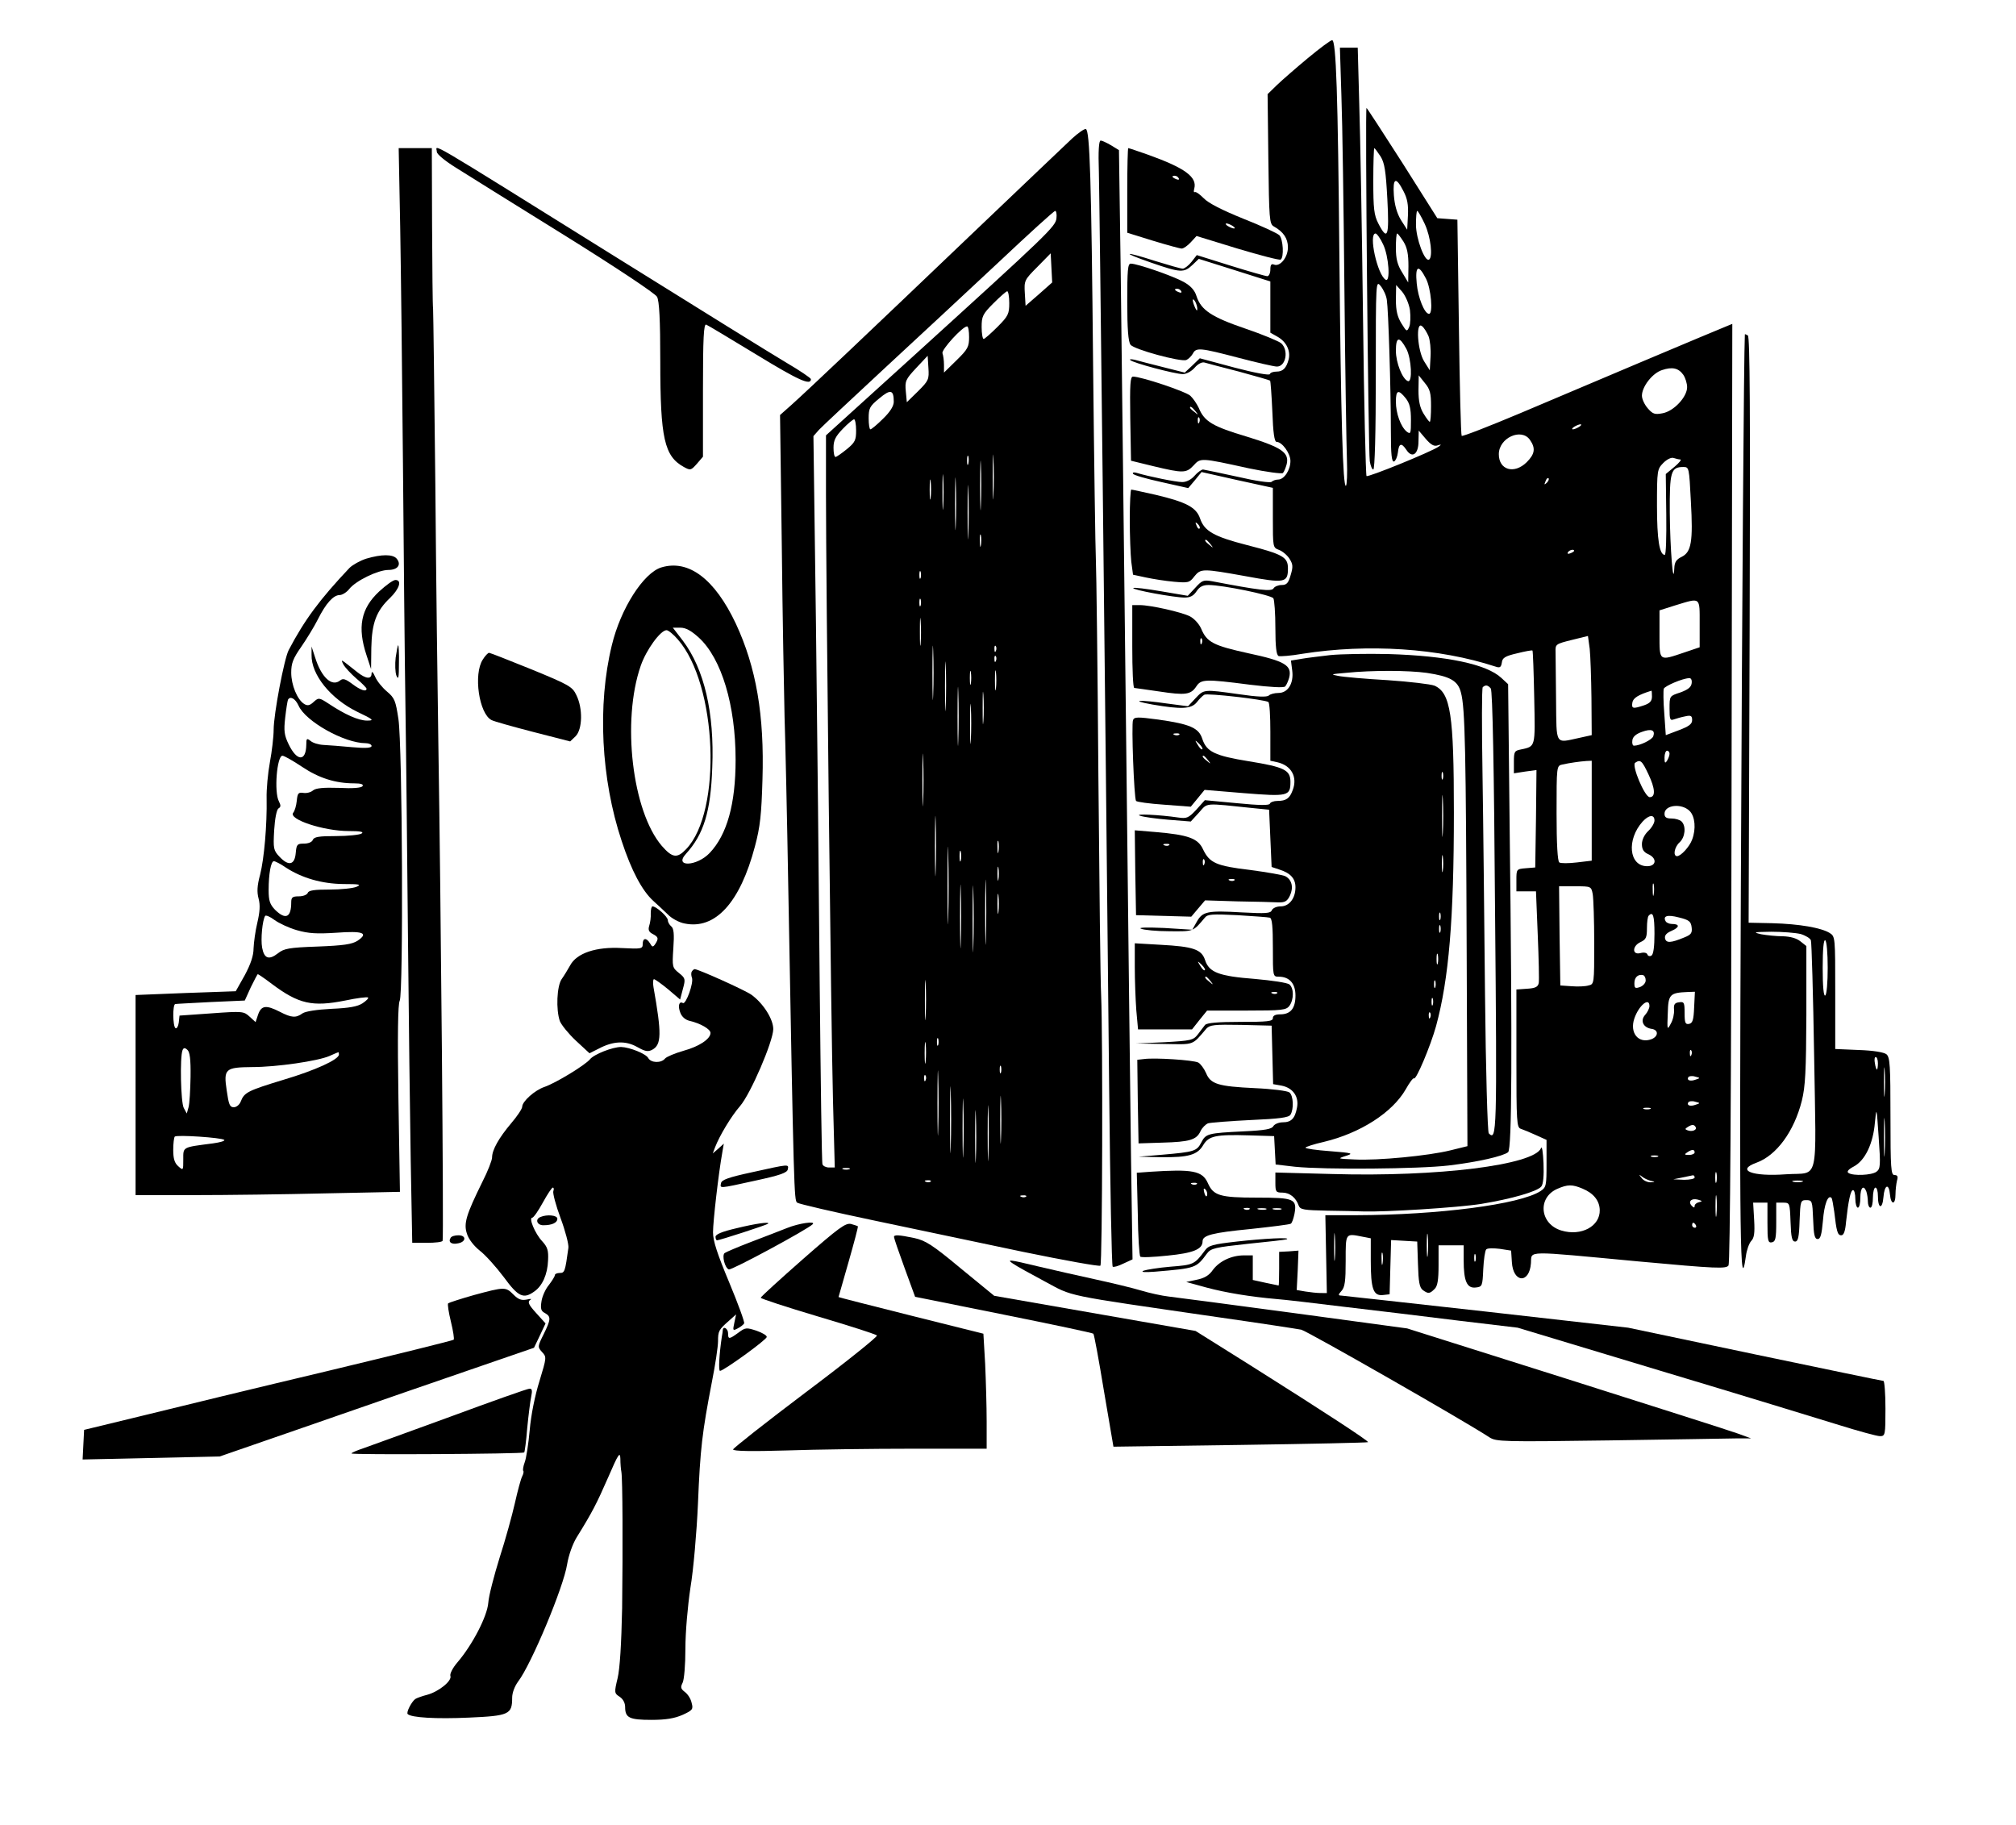<svg xmlns="http://www.w3.org/2000/svg" width="1070.667" height="969.333" version="1.0" viewBox="0 0 803 727"><path d="M521 23.1c-4.7 3.9-10.2 8.7-12.3 10.7l-3.8 3.7.3 25.8c.3 24 .4 25.9 2.2 26.9 3.8 2.1 5.6 4.8 5.6 8.3 0 4-3.1 7.8-5.5 6.9-1.1-.5-1.5.1-1.5 2 0 1.4-.6 2.6-1.2 2.6-.7 0-7.3-1.9-14.7-4.2l-13.4-4.2-2.1 2.7c-1.2 1.5-2.8 2.7-3.5 2.7-.8 0-5.6-1.4-10.8-3-12.7-4.1-14.2-3.7-1.8.6 11.8 4.1 13.1 4.1 16.5.9l2.5-2.4 14.3 4.5 14.2 4.5v20.4l3 1.7c3.4 2 5.1 5.5 4.3 8.9-.9 3.5-2.3 4.9-4.8 4.9-1.3 0-2.5.4-2.7 1-.2.6-6.1-.5-14.1-2.6l-13.8-3.7-3 2.9-3 2.8-8.7-2.2c-4.8-1.2-9.8-2.5-11.2-2.9-1.4-.3-2.2-.3-1.8.1.9 1.1 17.9 5.6 20.9 5.6 1.5 0 3.5-1.1 4.8-2.6 1.3-1.5 2.9-2.3 3.9-2 .9.3 7.1 1.9 13.7 3.6 6.6 1.8 12.2 3.4 12.4 3.6.2.2.6 5.8.9 12.4.3 8.3.8 12 1.7 12 2.2 0 5.5 4.6 5.5 7.6 0 3.6-2.5 7.4-4.9 7.4-.9 0-2.1.4-2.6.9-.6.5-6.2-.3-13.5-2-6.9-1.5-13.1-2.8-13.8-2.9-.6 0-2.2 1.1-3.4 2.5-1.3 1.5-3.2 2.5-4.9 2.5-2.5 0-13.3-2.2-18.3-3.7-1-.3-1.6-.1-1.3.4.4.6 5.4 2 11.3 3.3l10.7 2.4 2.7-3.2 2.6-3.2 14.2 3.2 14.2 3.1v11.9c0 11.7 0 11.9 2.4 12.8 1.4.5 3.3 2.1 4.2 3.5 1.4 2.2 1.5 3.2.5 6.5-.9 3.2-1.6 4-3.6 4-1.3 0-2.8.6-3.2 1.3-.8 1.4-5.7.8-24.5-2.8-3.4-.6-4-.4-6.7 2.6l-3 3.2-10.6-1.8c-5.8-1-10.8-1.6-11.1-1.3-.6.7 16.3 3.8 20.5 3.8 2.2 0 3.5-.7 4.7-2.5 1.2-1.8 2.5-2.5 4.8-2.5 5.6 0 25 4 25.8 5.3.4.6.8 6 .8 11.8 0 7.6.4 10.8 1.3 11.2.6.2 4.9-.1 9.4-.9 26.2-4.1 54.4-2.3 77 5.1 1.7.6 2.2.3 2.5-1.6.2-1.9 1.3-2.6 6.1-3.7 3.2-.8 5.9-1.3 6.1-1.1.2.2.5 8.7.7 18.8.4 20 .6 19.3-5.3 20.6-2.6.5-2.8.9-2.8 5v4.5l4.5-.7 4.5-.6-.2 19.4-.3 19.4-3.7.3c-3.8.3-3.8.4-3.8 4.8v4.4h7.8l.7 17.3c.4 9.5.6 18.2.4 19.2-.3 1.6-1.4 2.1-4.7 2.3l-4.2.3v27.5c0 25.3.1 27.5 1.8 28 .9.3 3.6 1.4 6 2.5l4.2 1.9v9.4c0 8.8-.1 9.5-2.4 11-8.2 5.3-40.6 9.5-73.4 9.6h-12.3l.3 15.5.3 15.5H526c-1.4 0-4.1-.3-6-.6l-3.5-.6.4-7.8.3-7.9-3.8.3-3.9.2v6.7c0 3.7-.1 6.7-.2 6.7s-2.5-.5-5.3-1.1l-5-1.1V500h-3.5c-5 0-9.8 2.3-12.4 5.8-1.5 2.2-3.4 3.3-6.4 3.9l-4.2.9 8 2.2c7.8 2.1 17.7 3.7 28 4.6 2.8.2 14.9 1.6 27 3.1 12.1 1.4 32.6 3.9 45.5 5.5l23.5 2.8 57 17.2c31.4 9.4 63.3 19.2 71.1 21.6 7.7 2.4 15 4.4 16.2 4.4 2.1 0 2.2-.4 2.2-11 0-6.1-.4-11-.8-11-.5 0-23.5-4.8-51.3-10.6l-50.4-10.6-56.5-6.4c-31.1-3.5-57.1-6.3-57.9-6.4-1.1 0-1.1-.4.2-1.8 1.4-1.5 1.7-4 1.7-12 0-11.3-.2-11 6.9-9.6l3.1.6v8.9c0 11.2 1 14.1 4.8 13.7l2.7-.3.3-10.8.3-10.8 5.2.3 5.2.3.3 9c.2 7 .6 9.3 1.9 10.3 2.2 1.6 2.8 1.5 4.7-.4 1.2-1.1 1.6-3.6 1.6-9.5V496h10v5.9c0 8.4 1.3 11.3 4.8 10.9 2.6-.3 2.7-.5 3-7.3.2-3.9.7-7.4 1.2-7.9s2.9-.5 5.4-.2l4.5.7.3 4.6c.5 8.3 7 8.7 7.6.4.4-5.1-3.3-5 42.7-.7 31.4 2.9 35.1 3 36 1.6.6-.9 1.1-69.1 1.2-188.2L690 129l-2.2.9c-4.3 1.7-59.3 24.9-82.1 34.6-12.6 5.3-23.1 9.4-23.5 9.1-.3-.4-.8-19.9-1.1-43.4l-.6-42.7-4-.3-4-.3-13.9-22c-7.7-12-14.1-21.9-14.3-21.9-.6 0 .7 136.7 1.3 140.7.3 1.8.9 3.3 1.4 3.3.6 0 1-14.5 1-37.8 0-37.6 0-37.7 2-35.2 1.1 1.4 2.2 3.8 2.4 5.5.6 3.8 1.6 35.1 1.6 51.8 0 9.8.3 12.8 1.3 12.5.6-.3 1.3-1.9 1.5-3.6.4-3.7 1.4-4 3.4-1 2.3 3.5 4.8 1.7 4.8-3.4l.1-4.3 2.8 3.3c2 2.3 3.3 3.1 4.7 2.6 1.6-.5 1.6-.4.4.5-2.8 2-28.1 12.3-28.7 11.7-.3-.3-1-28.8-1.4-63.3-.4-34.6-1.1-72.8-1.5-85.1l-.6-22.2h-7.1l.6 19.2c.4 10.6.9 45.4 1.2 77.3.3 31.9.8 62.4 1 67.7.2 5.4 0 10-.4 10.3-1.2.7-2-26.5-2.6-90.5-.6-65.8-1.3-87-2.9-87-.6 0-4.9 3.2-9.6 7.1zm28.9 39.2c1.6 2.6 2.1 5.8 2.7 17 .8 14.9.1 16.9-3.6 9.7-1.7-3.3-2-5.9-2-17 0-7.1.2-13 .4-13s1.3 1.5 2.5 3.3zm9.1 13.8c1.6 3 2 5.5 1.8 9.7l-.3 5.7-2.5-3.9c-1.6-2.7-2.5-5.9-2.8-9.8-.5-7 .8-7.6 3.8-1.7zm8.5 13.1c2.4 5.2 3.3 13.2 1.7 14.2-1.7 1-5.2-8.4-5.2-13.9 0-3 .2-5.5.5-5.5s1.7 2.4 3 5.2zm-16.6 8.1c2.3 4.7 3 15.4 1 14.1-3.3-2-6.9-18.4-4-18.4.5 0 1.9 1.9 3 4.3zm8.1-1.1c1.5 2.4 2 5 2 9.8l-.1 6.5-2.4-4c-1.9-3-2.5-5.4-2.5-9.8 0-3.1.2-5.7.5-5.7s1.4 1.5 2.5 3.2zm9 14.8c2 3.9 2.9 14 1.2 14-1.8 0-4.4-6.5-4.9-12.1-.7-7.1.7-7.8 3.7-1.9zm-6.4 12.5c.3 2.6.2 5.6-.3 6.7-.9 2-1 2-3.1-1.4-1.6-2.6-2.2-5.1-2.2-9.4l.1-5.9 2.4 2.7c1.3 1.6 2.7 4.7 3.1 7.3zm7.4 10.4c.6 1.5 1 5.2.8 8.2l-.3 5.4-2.2-3.5c-2.7-4.2-3.5-16.2-.9-14.1.8.6 1.9 2.4 2.6 4zm-8.8 5.1c2 3.9 2.5 13.4.6 12.8-2.2-.8-4.8-7.3-4.8-12.1 0-5.7 1.4-5.9 4.2-.7zm110.3 10.3c.8 1.2 1.5 3.4 1.5 4.9 0 3.9-5.3 9.6-9.8 10.4-3.1.6-3.9.3-5.9-2-1.3-1.5-2.3-3.7-2.3-5 0-3.6 4.2-9 8-10.2 4.1-1.4 6.6-.8 8.5 1.9zM570 161.7c0 3.5-.2 6.3-.5 6.3s-1.4-1.5-2.5-3.3c-1.4-2.3-2-4.9-2-9.2l.1-6 2.4 3c2.1 2.5 2.5 4.1 2.5 9.2zm-10.1-3.1c1.6 2 2.1 4.1 2.1 8.7 0 5.4-.1 5.8-1.7 4.6-2.4-2-4.3-7.3-4.3-11.9 0-4.7 1-5 3.9-1.4zM629 170c-.8.5-1.9 1-2.5 1-.5 0-.3-.5.5-1s2-1 2.5-1c.6 0 .3.5-.5 1zm-19.6 5.2c2.3 3.3 2 5.6-1.3 8.9-5 4.9-11.1 3.1-11.1-3.2 0-6.5 9-10.6 12.4-5.7zm59.9 7.8c.6 0-.4 1.3-2.3 2.9l-3.5 2.9.2 16.1c.1 8.9-.1 16.1-.6 16.1-2.1 0-3.1-6-3.1-19.6 0-14.2.1-14.5 2.5-17 1.5-1.5 3.2-2.3 4.1-2 .9.3 2.1.6 2.7.6zm4.2 16.7c.9 16 .2 20.2-3.7 22.1-2.1 1-2.8 2.1-2.9 4.5-.4 8.4-1.7-8.2-1.8-22-.1-16.4.4-18.3 5.4-18.3 2.3 0 2.3.2 3 13.7zm-57.4-7.4c-1 .9-1.1.8-.5-.6.3-1 .9-1.5 1.2-1.2.3.3 0 1.1-.7 1.8zm10.9 27.1c0 .2-.7.7-1.6 1-.8.3-1.2.2-.9-.4.6-1 2.5-1.4 2.5-.6zm50 29v9.4l-6.2 2.1c-10.1 3.4-9.8 3.6-9.8-7.4v-9.4l6.3-2c10.2-3.1 9.7-3.5 9.7 7.3zm-43.1 29.8.1 14.6-5 1.1c-9.7 2.1-9 3.2-9.2-14.9-.1-8.8-.2-17.5-.2-19.3-.1-3.1 0-3.2 6.4-4.8l6.5-1.6.7 5.1c.3 2.8.6 11.7.7 19.8zm39.9-6c-.2 1.5-1.5 2.5-4.5 3.6-4.3 1.4-4.3 1.4-4.3 6.4 0 4.4.2 4.9 1.8 4.3.9-.3 2.9-.9 4.5-1.2 2.2-.5 2.7-.2 2.7 1.5 0 1.6-1.3 2.5-5.2 4l-5.3 2-.6-8.7c-.4-4.7-.4-9.1-.2-9.8.5-1.1 7.4-4.1 10.1-4.2.8-.1 1.2.8 1 2.1zm-15.8 5.2c0 1.8-.8 2.7-3.1 3.5-4.5 1.5-5.1 1.4-4.7-1.1.3-1.8 2.4-3.1 7.6-4.7.1-.1.2 1 .2 2.3zm.5 15.9c-.6 1.4-5.3 3.7-7.7 3.7-.5 0-.8-1-.6-2.2.2-1.4 1.5-2.5 3.8-3.3 3.8-1.4 5.4-.7 4.5 1.8zm6.5 6.9c0 .7-.5 2-1 2.8-.8 1.2-1 .9-1-1.3 0-1.5.5-2.7 1-2.7.6 0 1 .6 1 1.2zm-31 22.7v19.9l-5.9.7c-3.3.4-6.5.4-7 0-.7-.4-1.1-7.4-1.1-19.5 0-18.9 0-19 2.3-19.5 3.2-.7 6.9-1.2 9.5-1.4l2.2-.1v19.9zm22.6-14.5c2.7 5.7 2.9 9.1.5 9.1-2 0-7.3-12.7-5.8-13.7 2.1-1.4 2.7-.9 5.3 4.6zM673 323c2.2 2.2 2.6 7.2 1 11.4-1 2.8-4.5 6.6-6 6.6-1.7 0-1.1-3.6 1-5.5 2.2-2 2.7-6.4.8-8.3-.7-.7-2.5-1.2-4-1.2-2.1 0-2.8-.5-2.8-1.9 0-3.5 6.8-4.3 10-1.1zm-14 3.8c0 1-1.1 2.9-2.5 4.2-1.5 1.4-2.5 3.5-2.5 5.2 0 2.1.7 3.2 2.5 4 3.6 1.6 3.3 4.8-.4 4.8-7.3 0-8.3-10.6-1.8-17.8 2.5-2.7 4.7-2.9 4.7-.4zm-.3 29.4c-.2 1.3-.4.5-.4-1.7-.1-2.2.1-3.2.4-2.3.2 1 .2 2.8 0 4zm-24.3-.1c.3 1.7.6 10.5.6 19.5 0 16.3 0 16.4-2.3 16.9-1.3.4-4.3.5-6.8.3l-4.4-.3-.3-19.8-.2-19.7h6.4c6.3 0 6.4 0 7 3.1zm24.6 15.8c0 5.1-.4 8.2-1.2 8.7-.6.4-1.4.2-1.6-.4-.2-.7-1.3-1-2.8-.6-3.4.9-3.3-2.9.1-4.4 2.1-1 2.5-1.8 2.5-5.5 0-2.4.3-4.7.7-5 1.7-1.8 2.3-.1 2.3 7.2zm14.8-2.6c.3 2.3-.2 3-3 4.1-5.3 2.2-7.2 2.3-7.6.3-.2-1.2.6-2.1 2.7-3 3.2-1.4 3.2-2.7 0-2.7-1 0-2.1-.5-2.4-1-1.3-2.2.6-2.8 5.2-1.6 4.1 1 4.8 1.6 5.1 3.9zm-18.3 21.2c0 1-1 2.1-2.2 2.6-2 .7-2.3.5-2.3-1.5 0-2.4 1.5-3.7 3.5-3.2.6.2 1 1.1 1 2.1zm19.3 10.7c-.2 5-.6 6.3-2 6.6-1.5.3-1.8-.4-1.8-4.3 0-4.2-.2-4.6-2.2-4.3-1.8.2-2.2.9-2 3 .1 1.5-.4 4-1.3 5.5-1.4 2.7-1.5 2.6-1.2-4.2.2-7.5.8-8.1 8-8.4l2.8-.1-.3 6.2zm-17.8-.5c0 .9-.8 2.5-1.7 3.5-2.1 2.3-.8 5.1 2.6 5.6 2.8.4 2.7 3-.1 4.1-5.2 1.9-8.8-2.5-6.8-8.3 1.8-5.2 6-8.6 6-4.9zm16.7 19.5c-.3.8-.6.5-.6-.6-.1-1.1.2-1.7.5-1.3.3.3.4 1.2.1 1.9zm1.7 9.8c-2.1.8-3.7.3-2.9-1 .3-.4 1.5-.6 2.7-.2 2.1.5 2.1.6.2 1.2zm0 10c-2.1.8-3.7.3-2.9-1 .3-.4 1.5-.6 2.7-.2 2.1.5 2.1.6.2 1.2zm-18.1 1.7c-.7.2-1.9.2-2.5 0-.7-.3-.2-.5 1.2-.5s1.9.2 1.3.5zm18.1 7.2c.7 1.1-1.4 2-3.2 1.3-1.1-.4-1.1-.6 0-1.3 1.7-1.1 2.6-1.1 3.2 0zM675 459c0 .5-1 1-2.2 1-1.9 0-2-.2-.8-1 1.9-1.3 3-1.3 3 0zm-14.7 1.7c-.7.2-1.9.2-2.5 0-.7-.3-.2-.5 1.2-.5s1.9.2 1.3.5zm23.4 10c-.3 1-.5.2-.5-1.7s.2-2.7.5-1.8c.2 1 .2 2.6 0 3.5zm-26.2-.4c1.9.4 1.9.5-.1.6-1.2 0-2.8-.7-3.5-1.7-1.2-1.5-1.2-1.6.1-.6.8.7 2.4 1.4 3.5 1.7zM675 469c0 .5-1.9.9-4.2.9l-4.3-.2 3.5-.7c1.9-.4 3.8-.8 4.3-.9.4 0 .7.3.7.9zm-44.7 4.4c4.4 1.8 6.8 4.8 6.9 8.5.2 6.5-7.4 10.6-15.3 8.2-8.6-2.6-9.6-13.1-1.6-16.6 4.1-1.8 6-1.8 10-.1zm53.4 10.3c-.2 2.1-.4.6-.4-3.2 0-3.9.2-5.5.4-3.8.2 1.8.2 5 0 7zm-6.9-4.9c-1 .2-1.8.9-1.8 1.5 0 .8-.3.8-1.1 0-1.7-1.7-.2-3.2 2.4-2.5 1.8.5 1.9.7.5 1zm-1.3 9.2c.3.5.1 1-.4 1-.6 0-1.1-.5-1.1-1 0-.6.2-1 .4-1 .3 0 .8.4 1.1 1zm-143.8 13.3c-.2 2.3-.3.1-.3-4.8 0-5 .1-6.8.3-4.2.2 2.6.2 6.7 0 9zm37-1.6c-.2 2.1-.4.4-.4-3.7 0-4.1.2-5.8.4-3.8.2 2.1.2 5.5 0 7.5zm-18 3.5c-.2 1.3-.4.5-.4-1.7-.1-2.2.1-3.2.4-2.3.2 1 .2 2.8 0 4zm37-1c-.3.7-.5.2-.5-1.2s.2-1.9.5-1.3c.2.7.2 1.9 0 2.5zM427 55.2c-2.5 2.3-19.3 18.4-37.5 35.7-44.9 42.9-67.7 64.5-74.4 70.5l-4.4 3.9.7 52.1c.3 28.6.9 59.3 1.1 68.1.3 8.8 1 39.8 1.5 69 2.2 120.4 2.3 123.5 3.5 124.5.6.5 14.4 3.7 30.6 7.1 16.2 3.4 42.9 9 59.4 12.5 16.5 3.4 30.4 5.9 30.8 5.5.8-.8 1-91.1.3-107.6-.3-5-.7-44.3-1.1-87.5-.3-43.2-.8-81.9-1-86-.2-4.1-.7-38.9-1.1-77.2-.7-74.1-1.3-94-2.9-94.4-.5-.2-3 1.5-5.5 3.8zm-6.2 31.7c-.3 3.3-3 5.9-57.5 55.4L329 173.4V197c0 34.5 2 211.2 2.8 241.8l.7 26.2h-2.3c-1.2 0-2.4-.6-2.6-1.3-.3-.6-.7-32.7-1.1-71.2-.3-38.5-1-103.5-1.5-144.4l-1-74.4 2.2-2.5c1.3-1.4 12.9-12.2 25.8-24.2 12.9-11.9 33.4-31 45.5-42.3C409.6 93.3 419.8 84 420.3 84c.4 0 .7 1.3.5 2.9zm-7 30.3-5.3 4.6-.3-5c-.3-5-.2-5.3 5-10.5l5.3-5.4.3 5.8.3 5.8-5.3 4.7zm-11.8 3.5c0 4.3-.4 5.2-4.7 9.5-2.6 2.6-5.1 4.8-5.5 4.8-.4 0-.8-2.1-.8-4.7 0-4.3.4-5.2 4.7-9.5 2.6-2.6 5.1-4.8 5.5-4.8.4 0 .8 2.1.8 4.7zm-16 13.6c0 3.8-.5 4.8-5 9.2l-5 4.9v-3.1c0-1.7-.3-3.8-.6-4.6-.5-1.4 8-10.7 9.8-10.7.5 0 .8 1.9.8 4.3zm-20.3 21.5-4.5 4.4-.4-4.3c-.4-4.1-.1-4.8 4.1-9.3l4.6-4.9.3 4.8c.3 4.6.1 5.1-4.1 9.3zM356 160c0 1.7-1.4 4-4.3 6.8-2.3 2.3-4.6 4.2-5 4.2-.4 0-.7-2-.7-4.4 0-4 .4-4.8 4.2-7.9 4.5-3.8 5.8-3.5 5.8 1.3zm-15 11.4c0 3.9-.4 4.8-3.7 7.5-2.1 1.7-4.1 3.1-4.5 3.1-.5 0-.8-1.7-.8-3.7 0-2.9.8-4.5 3.7-7.5 2-2.1 4.1-3.8 4.5-3.8.4 0 .8 2 .8 4.4zm54.7 25.8c-.1 4-.3.8-.3-7.2s.2-11.2.3-7.3c.2 4 .2 10.6 0 14.5zm-5 4c-.1 4.6-.3 1.1-.3-7.7s.2-12.5.3-8.3c.2 4.2.2 11.4 0 16zm-5-16.5c-.3 1-.5.4-.5-1.2 0-1.7.2-2.4.5-1.8.2.7.2 2.1 0 3zm-5 24.6c-.1 4.5-.3.5-.3-8.8 0-9.4.2-13 .3-8.2.2 4.8.2 12.5 0 17zm-5-7.6c-.2 3.2-.3.6-.3-5.7s.1-8.9.3-5.8c.2 3.2.2 8.4 0 11.5zm10 11c-.1 4.9-.3.9-.3-8.7s.2-13.6.3-8.8c.2 4.9.2 12.7 0 17.5zm-15-14.5c-.2 1.8-.4.4-.4-3.2s.2-5 .4-3.3c.2 1.8.2 4.8 0 6.5zm20 19c-.2 1.3-.4.5-.4-1.7-.1-2.2.1-3.2.4-2.3.2 1 .2 2.8 0 4zm-24 13c-.3.7-.5.2-.5-1.2s.2-1.9.5-1.3c.2.7.2 1.9 0 2.5zm0 11c-.3.7-.5.2-.5-1.2s.2-1.9.5-1.3c.2.7.2 1.9 0 2.5zm0 15.1c-.2 2.3-.3.1-.3-4.8 0-5 .1-6.8.3-4.2.2 2.6.2 6.7 0 9zm5 20.4c-.1 4.9-.3.9-.3-8.7s.2-13.6.3-8.8c.2 4.9.2 12.7 0 17.5zm25-17.5c-.3.8-.6.5-.6-.6-.1-1.1.2-1.7.5-1.3.3.3.4 1.2.1 1.9zm-20 22c-.1 4.6-.3 1.1-.3-7.7s.2-12.5.3-8.3c.2 4.2.2 11.4 0 16zm20-18c-.3.8-.6.5-.6-.6-.1-1.1.2-1.7.5-1.3.3.3.4 1.2.1 1.9zm0 11c-.2 1.8-.4.4-.4-3.2s.2-5 .4-3.3c.2 1.8.2 4.8 0 6.5zm-10-2c-.2 1.3-.4.3-.4-2.2s.2-3.5.4-2.3c.2 1.3.2 3.3 0 4.5zm-5 22.5c-.1 5.4-.3 1.2-.3-9.2 0-10.5.2-14.9.3-9.8.2 5.1.2 13.6 0 19zm10-7.5c-.2 2.9-.3.6-.3-5.2s.1-8.1.3-5.3c.2 2.9.2 7.7 0 10.5zm-5 7.5c-.2 3.7-.3.9-.3-6.2 0-7.2.1-10.2.3-6.8.2 3.4.2 9.3 0 13zm-19 24.6c-.1 4.5-.3.5-.3-8.8 0-9.4.2-13 .3-8.2.2 4.8.2 12.5 0 17zm5 27.4c-.1 5.4-.3 1-.3-9.7s.2-15.1.3-9.8c.2 5.4.2 14.2 0 19.5zm5 18.6c-.1 6.7-.3.9-.3-12.8 0-13.8.2-19.2.3-12.2.2 7.1.2 18.3 0 25zm20-26.1c-.2 1.3-.4.5-.4-1.7-.1-2.2.1-3.2.4-2.3.2 1 .2 2.8 0 4zm-15 3.5c-.3 1-.5.2-.5-1.7s.2-2.7.5-1.8c.2 1 .2 2.6 0 3.5zm10 31c-.1 5.9-.3 1.3-.3-10.2 0-11.6.2-16.4.3-10.8.2 5.6.2 15.1 0 21zm5-23.5c-.2 1.3-.4.3-.4-2.2s.2-3.5.4-2.3c.2 1.3.2 3.3 0 4.5zm-15 25c-.1 5.7-.3 1.1-.3-10.2 0-11.3.2-15.9.3-10.3.2 5.7.2 14.9 0 20.5zm5 1.5c-.1 6-.3 1.1-.3-10.7 0-11.8.2-16.7.3-10.8.2 6 .2 15.6 0 21.5zm10-13.5c-.2 1.8-.4.4-.4-3.2s.2-5 .4-3.3c.2 1.8.2 4.8 0 6.5zm-29 41.5c-.2 3.7-.3.9-.3-6.2 0-7.2.1-10.2.3-6.8.2 3.4.2 9.3 0 13zm0 18c-.2 2.1-.4.6-.4-3.2 0-3.9.2-5.5.4-3.8.2 1.8.2 5 0 7zm5-6.5c-.3.7-.5.2-.5-1.2s.2-1.9.5-1.3c.2.7.2 1.9 0 2.5zm0 33.5c-.1 5.9-.3 1.3-.3-10.2 0-11.6.2-16.4.3-10.8.2 5.6.2 15.1 0 21zm25-22.5c-.3.7-.5.2-.5-1.2s.2-1.9.5-1.3c.2.7.2 1.9 0 2.5zm-20 29.5c-.1 6-.3 1.1-.3-10.7 0-11.8.2-16.7.3-10.8.2 6 .2 15.6 0 21.5zm-10-26.5c-.3.8-.6.5-.6-.6-.1-1.1.2-1.7.5-1.3.3.3.4 1.2.1 1.9zm15 28.5c-.1 5.4-.3 1.2-.3-9.2 0-10.5.2-14.9.3-9.8.2 5.1.2 13.6 0 19zm15-5c-.1 4.3-.3.8-.3-7.7s.2-12 .3-7.8c.2 4.3.2 11.3 0 15.5zm-5 6.5c-.1 5.1-.3 1.2-.3-8.7 0-9.9.2-14.1.3-9.3.2 4.8.2 12.9 0 18zm-5 1.1c-.1 4.5-.3.5-.3-8.8 0-9.4.2-13 .3-8.2.2 4.8.2 12.5 0 17zm-50.4 4.4c-.7.2-1.9.2-2.5 0-.7-.3-.2-.5 1.2-.5s1.9.2 1.3.5zm32.4 4.9c-.3.3-1.2.4-1.9.1-.8-.3-.5-.6.6-.6 1.1-.1 1.7.2 1.3.5zm38 6c-.3.3-1.2.4-1.9.1-.8-.3-.5-.6.6-.6 1.1-.1 1.7.2 1.3.5zm29-407.9c.3 11.8 2.4 196.1 4.1 365.5.4 38.3 1 70 1.4 70.3.3.3 2.2-.2 4.2-1.2l3.7-1.7-.6-40.6c-.3-22.3-1.2-99.7-2-172s-1.8-153.5-2.1-180.4l-.7-48.8-3.1-1.9c-1.7-1-3.6-1.9-4.2-1.9-.7 0-1 4-.7 12.7zM159.4 90.2c.3 17.2.8 59.6 1.1 94.3.3 34.6.7 78.5 1 97.5.3 19 .7 60.1 1 91.5.3 31.3.8 71.5 1.1 89.2l.6 32.3h5.9c3.2 0 6-.3 6.2-.8.5-.7-.7-135.7-1.7-198.2-.3-19.5-.9-65.9-1.2-103-.4-37.1-.8-68.6-.9-70-.2-1.4-.3-16.3-.4-33.3L172 59h-13.2l.6 31.2zM174 60.5c0 .9 3.3 3.6 7.3 6.1 3.9 2.5 23.4 14.6 43.2 26.9 20.9 13 36.5 23.4 37.2 24.7.9 1.6 1.3 9.1 1.3 25.8 0 30.6 1.6 37.7 9.4 42 2.6 1.4 2.8 1.4 5.2-1.3l2.4-2.8v-26.6c0-20.8.3-26.4 1.3-26 .6.2 9.7 5.7 20.1 12 16.7 10.2 21.6 12.4 21.6 9.7 0-.4-4.4-3.4-9.7-6.5-5.4-3.2-35.9-22.1-67.8-42-79.1-49.3-71.5-44.8-71.5-42z"/><path d="M449 75.8v16.9l10.3 3.2c5.6 1.7 10.7 3.1 11.4 3.1.7 0 2.3-1.1 3.6-2.5l2.3-2.5 16.3 5c9 2.7 16.7 4.7 17.2 4.4 1.4-.9 1-8.1-.5-9.7-.8-.8-7.3-3.8-14.4-6.6-8.4-3.4-13.9-6.2-15.7-8.1-1.6-1.6-3.1-2.7-3.6-2.5-.4.3-.5-.4-.2-1.4 1.2-4.6-3.7-8.2-18.5-13.5-4-1.4-7.5-2.6-7.8-2.6-.2 0-.4 7.6-.4 16.8zm20.5-4.8c.3.6-.1.7-.9.4-1.8-.7-2.1-1.4-.7-1.4.6 0 1.3.4 1.6 1zM491 90c.8.5 1.1 1 .5 1-.5 0-1.7-.5-2.5-1s-1-1-.5-1c.6 0 1.7.5 2.5 1zm-42 30.3c0 10.7.4 15.8 1.3 17 1.4 1.9 19.9 6.9 22.2 6.1.9-.4 2-1.5 2.6-2.5 1.3-2.6 2.9-2.4 18.2 1.6 7.2 1.9 14.2 3.5 15.3 3.5 3.6 0 4.8-6.5 1.7-9.3-1-.8-7.4-3.5-14.2-5.8-13.5-4.6-17.7-7.4-19.5-12.9-.7-2.4-2.4-4.2-5.1-5.7-4.1-2.3-18.4-7.3-21.1-7.3-1.2 0-1.4 2.6-1.4 15.3zm21.5-4.3c.3.6-.1.7-.9.4-1.8-.7-2.1-1.4-.7-1.4.6 0 1.3.4 1.6 1zm6.4 7c0 1-.3.8-.9-.5-1.2-2.7-1.2-4.3 0-2.5.5.8.9 2.2.9 3zM695 133.2c-.4 8.2-1.1 104.8-1.6 221-.6 141-.3 162.5 2 146.2.3-2.5 1.3-5.2 2.1-6.1 1.2-1.2 1.5-3.1 1.2-8.4l-.4-6.9h5.7v8.1c0 7.1.2 8 1.8 7.7 1.4-.3 1.7-1.5 1.7-8.1V479h2.7c2.7 0 2.7.1 3 7.7.2 6.1.6 7.8 1.8 7.8 1.2 0 1.6-1.7 1.8-8.3.3-7.9.4-8.2 2.7-8.2 2.3 0 2.4.3 2.7 7.7.2 6.1.6 7.8 1.8 7.8 1.1 0 1.6-1.7 2.1-7.3.5-6.5 2-10.5 3.4-9.1.3.3.7 2.8 1.1 5.5.9 7.8 1.3 9.4 2.8 9.4 1 0 1.6-1.7 1.9-5.3.9-8.3 1.8-12.7 2.8-12.7.5 0 .9 1.6.9 3.5s.5 3.5 1 3.5c.6 0 1-1.8 1-4 0-4 1.3-5.3 2.4-2.4.3.9.6 2.7.6 4 0 1.3.5 2.4 1 2.4.6 0 1-1.8 1-4s.5-4 1-4c.6 0 1 1.5 1 3.4 0 5.1 1.8 5.4 2.2.4.4-5 2.2-5.7 2.6-1 .4 4.2 2.2 4.2 2.2-.1 0-1.7.3-4.2.6-5.5.5-1.6.2-2.2-1-2.2-1.4 0-1.6-2.5-1.6-23.4 0-20.2-.2-23.5-1.6-24.7-1-.8-5.2-1.5-11-1.7l-9.4-.4v-22.4c0-22.1 0-22.4-2.2-23.8-3.4-2.1-12.1-3.6-22.8-3.9l-9.5-.2.4-116.6c.3-87.3.1-116.8-.7-117.3-.7-.4-1.2-.6-1.2-.4zM717.2 372c2 .6 3.8 1.7 4.1 2.5.3.7.9 21.6 1.3 46.3.8 51.7 2.2 46-11.2 46.9-13.5 1-20.1-1.6-11.8-4.6 8-2.9 15-12.4 18.1-24.7 1.4-5.7 1.7-11.7 1.8-34.2v-27.4l-2.4-1.9c-1.5-1.2-3.9-1.9-7-2-2.5 0-6.4-.4-8.6-.8-3.5-.8-2.9-.9 4-1 4.4 0 9.6.4 11.7.9zm10.8 13.5c0 5.8-.4 10.7-1 11-.6.4-1-3.5-1-11s.4-11.4 1-11c.6.3 1 5.2 1 11zm20 38c0 1.4-.2 2.5-.4 2.5s-.6-1.1-.8-2.5c-.3-1.4-.1-2.5.3-2.5.5 0 .9 1.1.9 2.5zm2.7 12.2c-.2 2.7-.3.5-.3-4.7s.1-7.4.3-4.8c.2 2.7.2 6.9 0 9.5zm-3.3 31c-1.9 1.4-9.2 1.7-11.1.5-.8-.5-.2-1.4 2.1-2.6 4.5-2.4 7.7-9.1 8.4-17.5.6-6.4.7-6.2 1.5 5.8.8 11.4.7 12.6-.9 13.8zm3.3-7.5c-.2 3.5-.3.7-.3-6.2s.1-9.7.3-6.3c.2 3.5.2 9.1 0 12.5zm-32.9 11.5c-1 .2-2.6.2-3.5 0-1-.3-.2-.5 1.7-.5s2.7.2 1.8.5zm-267.6-304 .3 16.8 9 2.2c11.7 2.8 13 2.8 15.9-.3 2.8-3.1 2.8-3.1 21.9 1.1 7.2 1.5 13.3 2.3 13.7 1.9.5-.5 1.1-2.1 1.5-3.5 1.1-4.6-1.9-6.7-15.9-11-13.5-4-16.9-6-19.1-11.4-.8-1.7-2.3-3.9-3.4-4.9-1.9-1.7-19.5-7.6-22.8-7.6-1.1 0-1.3 2.9-1.1 16.7zm25.9-3c1.3 1.6 1.2 1.7-.3.4-1-.7-1.8-1.5-1.8-1.7 0-.8.8-.3 2.1 1.3zm1.6 4.5c-.3.8-.6.5-.6-.6-.1-1.1.2-1.7.5-1.3.3.3.4 1.2.1 1.9zM450 206.7c0 6.5.3 14.1.6 17l.7 5.2 5.1 1.1c2.8.6 7.8 1.4 11.2 1.7 5.7.5 6.2.4 8.1-2.1 2.6-3.2 3.2-3.2 20.5-.1 15.6 2.9 16.8 2.6 16.8-3.1 0-4.5-1.9-5.6-16.3-9.3-13.3-3.4-17-5.6-18.7-10.6-1.5-4.4-5.4-6.5-17.6-9.4-5-1.1-9.4-2.1-9.8-2.1-.3 0-.6 5.3-.6 11.7zm27.8 3.8c-.3.3-.9-.2-1.2-1.2-.6-1.4-.5-1.5.5-.6.7.7 1 1.5.7 1.8zm4.3 6.2c1.3 1.6 1.2 1.7-.3.4-1.7-1.3-2.2-2.1-1.4-2.1.2 0 1 .8 1.7 1.7zm-336.2 5.8c-2.5.8-5.5 2.5-6.7 3.7-11.9 12.6-17.9 20.7-24.2 32.7-1.8 3.4-6 25.6-6 31.7 0 2.8-.7 8.7-1.5 13-.8 4.4-1.4 10.8-1.3 14.4.2 10.6-1 24.1-2.6 30.4-1.2 4.4-1.3 6.9-.6 9.5.7 2.6.5 5.3-.5 9.6-.8 3.3-1.4 7.9-1.5 10.2 0 2.9-1.1 6.2-3.5 10.7l-3.6 6.4-19.9.7-20 .8V476h23.3c12.7 0 36.4-.3 52.6-.7l29.4-.6-.6-37.1c-.4-25.7-.2-37.7.5-39 1.5-2.8 1.1-101.3-.5-112.2-1.1-7.3-1.5-8.4-4.6-11-1.8-1.5-4-4.2-4.7-5.9-.8-1.8-1.3-2.3-1.4-1.3 0 2.5-2.3 2.2-5.7-.5-6.8-5.4-6.7-5.4-5.5-3 .7 1.2 3 3.7 5.2 5.6 2.2 1.8 4 3.7 4 4 0 1.4-2.4.6-5.7-1.9-2.7-2-3.7-2.3-4.8-1.4-3.3 2.7-7.5-1.2-10-9.2l-1.4-4.3v3.3c-.2 7.9 7.6 17.5 18.2 22.7 6.5 3.1 6.9 3.5 3.9 3.5-3.4 0-8.8-2.4-15.4-6.8-3.7-2.4-3.9-2.4-5.9-.6-1.5 1.4-2.4 1.6-3.7.8-2.8-1.7-5.2-7.6-5.2-12.5 0-3.7.7-5.6 4-10.3 2.2-3.2 5.2-8.1 6.6-10.9 3.2-6.4 6.2-9.7 8.7-9.7 1 0 2.8-1.1 3.8-2.4 2.6-3.3 11.5-7.6 15.6-7.6 3.7 0 5.3-2.1 3.3-4.5-1.5-1.8-6-1.8-12.1 0zm-27 58.5c2.7 6.3 18.3 15 26.7 15 1.3 0 2.4.5 2.4 1.1 0 .8-2.2 1-7.7.5-4.3-.4-9.4-.8-11.4-.9-2-.1-4.3-.8-5.2-1.6-1.5-1.2-1.7-1-1.7 1.5-.1 6.8-3.7 6.7-7-.1-1.8-3.7-2-5.4-1.4-10.7.4-3.5.9-6.6 1.1-7.1.9-1.6 2.9-.5 4.2 2.3zm1.4 24.4c6.7 4.5 13.3 6.6 20.8 6.6 2.7 0 3.8.4 3.3 1.1-.4.7-3.8 1-9.4.7-6.2-.2-9.2.1-10.3 1-.9.8-2.6 1.2-3.9 1-2-.3-2.3.2-2.6 3.2-.2 1.9-.8 4-1.4 4.7-2.1 2.6 12.1 7.3 22.1 7.3 4.6 0 6.2.3 5.1 1-.8.5-5.4 1-10.1 1-6.8 0-8.8.3-9.3 1.5-.3.9-1.8 1.5-3.5 1.5-2.7 0-3 .3-3.3 3.7-.4 4.8-2.8 5.4-6.4 1.6-2.5-2.6-2.6-3.3-2.2-10.6.3-4.8 1-8.2 1.7-8.7 1-.6 1-1.2.2-2.8-2-3.7-.8-18.2 1.4-18.2.7 0 4.2 2 7.8 4.4zm-6.5 40.1c6.4 4.2 14.4 6.5 22.9 6.6 6.6 0 7.4.2 5.3 1.1-1.4.6-6.2 1.1-10.7 1.1-6 0-8.3.3-8.7 1.3-.3.8-1.9 1.4-3.6 1.4-2.5 0-3 .4-3 2.4 0 6-2.2 7.1-6.4 3-2.1-2.2-2.6-3.6-2.6-7.9 0-6.4.9-11.5 2.1-11.5.5 0 2.7 1.1 4.7 2.5zm4.5 25c4.6 1.3 7.8 1.5 15.6 1 10.7-.8 13.1.1 8.5 3.2-2.2 1.4-5.6 1.9-15.9 2.3-11.5.4-13.4.8-15.8 2.7-3.6 2.8-5.5 2.1-6.3-2.3-.6-3.3.1-10.8 1.2-12.6.3-.4 2 .3 3.7 1.6 1.8 1.3 5.8 3.2 9 4.1zm-10 21.4c10.7 8 16.1 9.2 29.2 6.6 4.7-1 8.8-1.5 9.1-1.2.3.3-.7 1.3-2.2 2.3-2 1.3-5.3 1.9-12.3 2.2-5.9.3-10.4 1-11.6 1.8-2.6 1.9-4.4 1.8-9-.6-5.5-2.8-7.4-2.6-8.7 1.1l-1 3-2.4-2.2c-2.3-2.1-2.7-2.2-15.1-1.3l-12.8.9-.3 2.8c-.2 1.5-.8 2.5-1.3 2.2-1.1-.7-1.2-9.4-.1-9.6.4-.1 6.8-.4 14.2-.8l13.5-.6 2.4-5.3c1.4-2.8 2.6-5.2 2.8-5.2.2 0 2.7 1.7 5.6 3.9zm-32.4 37c-.1 5.3-.4 10.7-.8 12.1l-.7 2.5-1.2-2.2c-1.2-2.2-1.6-20.2-.5-23 .4-1 .9-1.1 1.9-.2 1 .8 1.4 3.7 1.3 10.8zM135 420c0 2-9.4 6.3-22.2 10.1-14.1 4.3-15.5 5-16.9 8.6-.5 1.3-1.7 2.3-2.8 2.3-1.6 0-2-1.1-2.8-6.7-1.3-8.6-.6-9.2 10.2-9.3 9.7 0 26.1-2.4 30.7-4.4 1.8-.8 3.4-1.5 3.6-1.5.1-.1.2.3.2.9zm-45.7 34c.5.4-1.6 1-4.5 1.4-12.3 1.6-11.8 1.3-11.8 6.4 0 4.4 0 4.5-2 2.7-1.5-1.3-2-3.1-2-6.5 0-2.6.3-4.9.6-5.3.8-.8 18.7.4 19.7 1.3zm174.1-228c-7.1 2.2-16.2 16.4-19.7 31-5.8 23.7-4.3 53.3 3.9 77.9 3.9 11.9 8.2 19.9 12.6 23.9 1.6 1.5 4.3 3.9 5.8 5.4 1.5 1.6 4.5 3.2 6.6 3.6 12.3 2.6 22.2-8.3 28.1-30.7 2.1-7.8 2.6-12.8 3-26.6.8-25.7-2.5-44.7-10.6-62.1-8.4-17.8-18.8-25.7-29.7-22.4zm15 28c9 8.3 14.6 26.9 14.6 48.6 0 17.6-3.4 29.8-10.3 37.1-5.1 5.4-14.4 5.8-9.5.4 7.1-7.8 9.9-16.8 10.5-34.4.9-21.9-3.2-39.2-11.7-50.5l-4-5.2h3c2.2 0 4.3 1.2 7.4 4zm-8.4.7c15.7 17.9 17.7 68.5 3.3 83.5-3.6 3.8-5.5 3.5-9.7-1.3-11.8-13.8-16-49.8-8.4-71.7 2.2-6.4 7.9-14.2 10.3-14.2.7 0 2.8 1.7 4.5 3.7z"/><path d="M151 235.6c-7.3 6.8-8.7 14.3-5 25.4l1.8 5.5.1-8.5c.2-9.9 2-14.7 7.5-19.9 3.7-3.6 4.8-7.1 2.1-7.1-.9 0-3.8 2.1-6.5 4.6zm300 21.9c0 9.1.3 16.5.8 16.5.4 0 4.8.7 9.9 1.4 10.5 1.6 12.6 1.3 14.8-2 1.9-2.9 3.5-3 21.3-.7 8.2 1 13.6 1.3 14.1.7.5-.5 1.2-2.1 1.6-3.5 1.2-4.9-1.7-6.6-16.2-9.7-14.1-3.1-16.6-4.4-18.9-9.9-.8-1.8-2.7-3.9-4.4-4.8-3.3-1.7-15.7-4.5-20.1-4.5H451v16.5zm27.7-1.3c-.3.8-.6.5-.6-.6-.1-1.1.2-1.7.5-1.3.3.3.4 1.2.1 1.9zm-321.1 5.7c-.3 2.6-.2 5.9.3 7.2.8 1.9 1 .8 1-4.9.1-3.9-.1-7.2-.3-7.2-.2 0-.6 2.2-1 4.9zm34.7.8c-3.8 5.8-1.5 21.6 3.5 24.1.9.5 8.4 2.6 16.5 4.7l14.8 3.8 2.2-2.1c2.7-2.8 2.9-11 .3-16.3-1.6-3.4-2.8-4.1-17.9-10.3-8.9-3.6-16.5-6.6-16.9-6.6-.4 0-1.6 1.2-2.5 2.7z"/><path d="M530 260.9c-4.1.5-9.4 1.1-11.6 1.5l-4.2.7.5 3.9c.7 5.2-1.7 9-5.5 9-1.6 0-3.3.5-3.8 1-.7.7-4.5.6-11.9-.5-14.2-2-13.9-2-17.4 1.7l-2.9 3.1-8.4-1.1c-11-1.6-15.3-1.3-5.8.4 11.6 2 15.5 1.8 17.7-.9 1-1.3 2.3-2.6 3-3 1.2-.7 23.9 1.9 25.5 2.9.5.3.8 5.7.8 11.9V303l2.8.6c5.6 1.3 8.1 5.9 6.1 11.1-1.2 3.3-2.6 4.3-6.1 4.3-1.4 0-2.8.5-3 1.1-.2.7-4.1.7-13.1-.2l-12.8-1.2-3.4 3.8c-3.1 3.3-3.8 3.6-7.2 3.1-7.5-1.1-17.9-1.6-15.2-.7 1.4.5 6.5 1.2 11.4 1.6l8.8.7 3.3-3.6c3.6-4 1.6-3.8 21.9-1.7l6 .6.5 11.4.5 11.4 3 1c4.5 1.4 6.5 3.6 6.5 7.1 0 4.4-2.5 7.6-5.9 7.6-1.7 0-3.1.7-3.5 1.5-.5 1.3-2.3 1.4-11.9.9-13.7-.8-15.7-.4-18 3.7l-1.8 3.2-11.2-.7c-7-.3-10.5-.2-9.2.3 1.1.5 6.2 1 11.3 1 9.7.1 9.4.2 14.1-5.4 1.1-1.4 2.9-1.5 13-1 6.4.4 12.2.8 12.9 1 .9.3 1.2 3.6 1.2 12 0 11.3 0 11.5 2.3 11.5 4.3 0 6.7 2.7 6.7 7.5 0 5.1-1.9 7.5-6.1 7.5-1.9 0-2.9.5-2.9 1.5 0 1.3-2.1 1.5-13 1.5-9.1 0-13.2.4-14 1.2-.5.7-1.9 2.4-2.9 3.8-1.8 2.3-2.7 2.5-13.3 3.1l-11.3.5 11.3.2c12.1.2 10.9.7 16.7-6.1 1.4-1.5 3.1-1.7 13.8-1.5l12.2.3.3 11.6.3 11.7 3.4.6c4.5.9 7 4.4 6.1 8.8-.8 4.3-2.3 5.8-5.7 5.8-1.5 0-3.2.7-3.7 1.5-.6 1.2-3.3 1.7-11.8 2.1-14.3.7-15.1.9-16.9 4.4-1.8 3.5-2.8 3.8-15.5 4.9l-9.5.8 9.1.2c10.8.1 14.4-.9 16.7-4.9 2.2-3.6 5-4.2 18.2-3.8l10 .3.3 5.7.3 5.6 7.7.9c11.7 1.2 49.4.9 61.2-.5 11.7-1.4 21.7-3.7 23.7-5.3 1.5-1.3 1.7-39.4.6-130.5l-.6-55.9-2.7-2.5c-5.9-5.5-21.8-8.8-45-9.5-8.5-.2-18.9 0-23 .4zm38.3 7.1c9.3 1.4 12.4 3.1 13.6 7.8 1.7 6.1 2 23.6 2.3 104.2l.3 76.5-6.9 1.7c-8.5 2.1-28.8 4.1-38.1 3.6-6.7-.3-6.9-.3-3.5-1.4 3.3-1 2.8-1.2-6.2-1.9-5.4-.4-9.8-1-9.8-1.4 0-.3 3.3-1.4 7.3-2.3 14.6-3.5 27.3-11.7 32.6-20.9 1.5-2.7 3-4.7 3.3-4.4.8.9 6.6-12.9 8.8-20.8 5.1-18.8 7.1-42.4 7.1-85.1 0-39-1.3-47.6-7.7-50.5-1.5-.6-9.9-1.6-18.7-2.2-8.9-.5-17.8-1.3-19.7-1.7-3.2-.6-2.9-.7 3-1.2 10.8-1.1 25.1-1 32.3 0zm25.5 6.2c.7.9 1.3 31.4 1.7 88.9.8 88.5.7 91.5-2.5 88.3-.5-.5-1.2-25.4-1.5-55.4-.3-30-.7-69.6-1-88-.3-18.5-.3-33.9.1-34.3 1.1-1 2-.9 3.2.5zm-19.1 36c-.3.7-.5.2-.5-1.2s.2-1.9.5-1.3c.2.7.2 1.9 0 2.5zm0 21.5c-.2 3.8-.3.7-.3-6.7s.1-10.5.3-6.8c.2 3.8.2 9.8 0 13.5zm0 15c-.2 1.6-.4.3-.4-2.7s.2-4.3.4-2.8c.2 1.6.2 4 0 5.5zm-1 19.5c-.3.7-.5.2-.5-1.2s.2-1.9.5-1.3c.2.7.2 1.9 0 2.5zm0 5c-.3.7-.5.2-.5-1.2s.2-1.9.5-1.3c.2.7.2 1.9 0 2.5zm-1 12.5c-.3 1-.5.2-.5-1.7s.2-2.7.5-1.8c.2 1 .2 2.6 0 3.5zm-1 9.5c-.3.7-.5.2-.5-1.2s.2-1.9.5-1.3c.2.7.2 1.9 0 2.5zm-1 7c-.3.7-.5.2-.5-1.2s.2-1.9.5-1.3c.2.7.2 1.9 0 2.5zm-1 5c-.3.8-.6.5-.6-.6-.1-1.1.2-1.7.5-1.3.3.3.4 1.2.1 1.9z"/><path d="M451.3 286.8c-.7 1.6.4 31 1.2 32.2.3.4 5.3 1.1 11.2 1.5l10.6.8 2.8-3.4 2.7-3.3 15.7 1.3c17.5 1.4 18.5 1.2 18.5-4.5 0-4.7-2.4-5.9-16.6-8.2-13.6-2.2-16.8-3.8-18.5-8.9-1.4-4.4-4.9-5.9-17.5-7.7-8.3-1.1-9.6-1.1-10.1.2zm18.4 5.8c-.3.3-1.2.4-1.9.1-.8-.3-.5-.6.6-.6 1.1-.1 1.7.2 1.3.5zm9.2 5.8c-.3.3-1.1-.5-1.8-1.7-1.3-2.1-1.2-2.1.5-.5 1 1 1.6 2 1.3 2.2zm2.2 4.3c1.3 1.6 1.2 1.7-.3.4-1.7-1.3-2.2-2.1-1.4-2.1.2 0 1 .8 1.7 1.7zm-28.9 44.9.3 16.9 11 .3 11 .3 2.7-3.2 2.8-3.3 12.7.4c7.1.1 14.4.3 16.3.4 2.8.1 3.7-.4 4.8-2.7 1.5-3.2.8-6.3-1.8-7.7-.9-.5-7.3-1.6-14-2.5-13.6-1.6-16.2-2.8-18.8-8.2-2-4.4-5.9-5.8-18.8-6.9l-8.4-.7.2 16.9zm13.5-11c-.3.3-1.2.4-1.9.1-.8-.3-.5-.6.6-.6 1.1-.1 1.7.2 1.3.5zm14 7.6c-.3.8-.6.5-.6-.6-.1-1.1.2-1.7.5-1.3.3.3.4 1.2.1 1.9zm12 6.4c-.3.3-1.2.4-1.9.1-.8-.3-.5-.6.6-.6 1.1-.1 1.7.2 1.3.5zm-232.5 13.2c.1 1.5-.2 3.7-.6 4.9-.5 1.6-.2 2.5 1.4 3.3 2.3 1.2 2.4 1.8 1 4-.9 1.3-1.2 1.3-2.1-.3-1.4-2.3-2.9-2.2-2.9.3 0 1.9-.5 2-8.3 1.6-10.2-.6-18 2-20.6 6.9-.9 1.6-2.4 4.1-3.4 5.5-1.9 2.8-2.3 12.1-.7 16.7.6 1.5 3.5 5.1 6.4 7.8l5.4 5 3.6-1.8c5.8-3.1 10.8-3.3 15.4-.7 3.2 1.8 4.3 2 6 1.1 3.7-2 3.8-6.3.5-24.9-.3-1.7-.2-3.2.2-3.2s2.9 1.8 5.6 4l4.8 4.1 1.1-4.2c1.1-4 1-4.3-1.6-6.4-2.6-2.1-2.7-2.4-2.2-9.8.4-5.7.2-8-.9-8.8-.7-.6-1.3-1.7-1.3-2.4 0-1.4-4.6-5.5-6.1-5.5-.4 0-.7 1.2-.7 2.8zM452 385.2c0 5.2.3 12.9.6 17.1l.7 7.7h21.5l3-3.8 3-3.7h15.7c14.3 0 15.8-.2 17.1-1.9 1.8-2.5 1.8-7 0-8.5-.8-.7-7-1.6-13.7-2.2-14.4-1.1-18.3-2.6-19.9-7.5-1.4-4.3-4.7-5.4-17.7-6.1l-10.3-.6v9.5zm27.9 1.2c-.3.3-1.1-.5-1.8-1.7-1.3-2.1-1.2-2.1.5-.5 1 1 1.6 2 1.3 2.2zm2.2 4.3c1.3 1.6 1.2 1.7-.3.4-1.7-1.3-2.2-2.1-1.4-2.1.2 0 1 .8 1.7 1.7zm26.6 4.9c-.3.3-1.2.4-1.9.1-.8-.3-.5-.6.6-.6 1.1-.1 1.7.2 1.3.5z"/><path d="M275.6 386.9c-.4.5-.3 1.7 0 2.5.8 2-2.4 10.8-3.6 10.1-1.5-.9-2.1 1.2-1 3.9.6 1.6 2 2.8 3.7 3.2 4.3 1 8.3 3.3 8.3 4.8 0 2.4-4.5 5.4-10.7 7.1-3.5 1-6.8 2.4-7.4 3.1-1.5 1.9-5.6 1.8-6.7-.2-.9-1.7-7.4-4.3-10.8-4.4-3.4 0-10.8 2.9-12.4 4.9-1.9 2.3-13.5 9.4-18.1 11-3.9 1.3-8.9 5.8-8.9 7.9 0 .8-2 3.8-4.4 6.6-4.9 5.8-7.6 10.6-7.6 13.6 0 1.1-1.7 5.5-3.9 9.8-6.4 13-7.5 16.5-6.1 20.6.6 2.1 2.8 4.9 5.2 6.8 2.2 1.7 6.5 6.5 9.5 10.5 5.7 7.8 7.8 8.8 12.1 5.7 3.2-2.2 5.3-6.8 5.5-12.4.2-4-.2-5.3-2.4-7.7-2.8-3-5.4-9.3-3.9-9.3.5 0 2.4-2.7 4.2-6 1.8-3.3 3.6-6 4-6 .4 0 .5.7.2 1.4-.3.8 1 5.7 2.9 10.8 1.9 5.1 3.3 10.5 3.1 11.8-1.3 9.5-1.5 10-3.4 10-1.1 0-2 .4-2 .9s-1.1 2.2-2.3 3.8c-1.3 1.5-2.7 4.5-3 6.5-.5 3.1-.2 4 1.4 4.8 2.4 1.4 2.4 2.4-.6 8.5-2.4 4.8-2.4 5-.6 7 1.9 2 1.8 2.2-1 11.5-1.8 5.7-3.4 13.6-3.9 19.5-.5 5.6-1.4 11.4-2 12.9-.6 1.6-.8 3.1-.6 3.4.3.2.1 1.2-.4 2.2-.5.9-1.8 5.7-2.9 10.6-1.1 4.9-3.8 14.7-6.1 21.8-2.2 7.1-4.3 15.1-4.5 17.9-.4 5.4-6.3 16.8-12.3 23.8-1.9 2.2-3.1 4.6-2.8 5.4.7 1.9-4.5 6.2-9.2 7.5-2 .5-4.2 1.3-4.8 1.7-1.5 1.1-3.7 5.4-3 6 1.4 1.4 11.3 2 24.4 1.4 16-.7 17.2-1.3 17.2-7.9 0-2 1-4.6 2.4-6.5 5.2-6.8 18.1-37.6 19.5-46.7.6-3.6 2.2-8.1 3.8-10.7 6.2-10 7.9-13.3 12.5-23.8 4.1-9.5 4.8-10.5 4.9-7.5 0 1.9.2 4.3.4 5.2.5 2.7.6 30 .3 54.3-.3 14.4-.9 24.1-1.8 27.9-1.4 5.8-1.3 6 .8 7.4 1.4.9 2.2 2.5 2.2 4.1 0 4.3 1.7 5.1 10.5 5.1 5.8 0 9.2-.6 12.4-2 3.9-1.8 4.3-2.2 3.6-4.7-.3-1.6-1.5-3.5-2.7-4.4-1.7-1.3-1.8-1.9-.9-3.7.6-1.2 1.1-7 1.1-13.5 0-6.6.9-16.9 2-24.3 1.2-7.1 2.5-22.1 3-33.4.9-22.1 1.7-28.5 5.5-48.3 1.4-7 2.5-14.4 2.5-16.5 0-4.1.3-4.6 4.4-8.2l2.8-2.5-.7 3.3c-.7 3.2-.6 3.3 1.3 2.3 1.2-.6 2.3-1.5 2.6-2 .3-.4-2.4-7.8-5.9-16.2-4.8-11.5-6.5-16.6-6.5-20.1 0-4.3 2.2-23.5 3.7-31.8l.6-3.5-2.2 2-2.2 1.9.9-2.4c1.8-4.7 6.5-12.5 10-16.5 4.2-4.9 13.1-25.6 13.2-30.6 0-4-4-10.3-8.7-13.7-2.5-1.8-21.2-10.2-22.6-10.2-.3 0-.8.4-1.1.9zm180.1 34.9-2.7.3.2 16.7.3 16.6 9.4-.3c11-.3 13.7-1.1 15.3-4.6.6-1.3 2-2.7 3-3.1 1.1-.3 8.7-.9 16.9-1.3 11.5-.5 15.2-1 15.9-2.1 1.4-2.2 1.2-7.6-.4-8.9-.7-.6-6.8-1.4-13.7-1.7-14.7-.7-17.7-1.6-19.5-6-.8-1.8-2.2-3.7-3.1-4.2-2-1-17.3-2-21.6-1.4zm158.1 35.5c-2.8 6.7-41.1 11.5-83 10.3L508 467v4c0 3.7.2 4 2.8 4 2.9 0 5.4 2 6.5 5.2.6 1.6 2.1 1.8 11.4 2 5.9.1 12.4.2 14.3.3 8.6.3 37.5-1.5 47-3 12.1-2 22.2-4.9 23.9-6.9.8-.9 1.1-4.3.9-9.3-.2-4.5-.6-7.1-1-6z"/><path d="M299.5 466.9c-9.3 2-12 3-12.3 4.3-.4 2.2-1.2 2.3 13.8-1 9.7-2.1 12.6-3.1 12.8-4.5.4-2.1.6-2.1-14.3 1.2zm158.7-.2-5.4.4.4 16.4c.1 9 .6 16.6 1 17 .3.4 5.2.2 10.8-.4 10.2-1 14-2.5 14-5.7 0-2.4 3.8-3.4 19.1-4.9 8.4-.9 15.6-1.8 16-2.1.5-.2 1.1-2 1.5-3.9 1.1-6-.1-6.5-15-6.5-14.7 0-17.3-.8-19.5-5.8-2.2-4.9-6.1-5.6-22.9-4.5zm18.5 4.9c-.3.3-1.2.4-1.9.1-.8-.3-.5-.6.6-.6 1.1-.1 1.7.2 1.3.5zm4.1 4.5c-.3.8-.7.3-1.1-1-.4-1.7-.3-2.1.5-1.3.5.5.8 1.6.6 2.3zm16.9 5.5c-.3.3-1.2.4-1.9.1-.8-.3-.5-.6.6-.6 1.1-.1 1.7.2 1.3.5zm6.6.1c-.7.2-2.1.2-3 0-1-.3-.4-.5 1.2-.5 1.7 0 2.4.2 1.8.5zm6 0c-.7.2-2.1.2-3 0-1-.3-.4-.5 1.2-.5 1.7 0 2.4.2 1.8.5zm-295 3c-2.3.9-1.4 3.3 1.1 3.3 3.5 0 5.6-1 5.6-2.6 0-1.4-4.1-1.8-6.7-.7zm78 4.5c-5.6 1.3-8.3 2.4-8.3 3.4 0 .8.3 1.4.6 1.4 1 0 19.8-6.1 20.3-6.6 1-.9-4.9-.1-12.6 1.8zm20.2-.1c-2.7 1.1-9.3 3.6-14.5 5.6-5.2 2-9.9 4-10.4 4.4-1.1 1 .1 5.9 1.7 6.5 1.1.4 31.3-15.9 33.4-18 1.4-1.4-5.5-.4-10.2 1.5zm6.2 12.5c-9.2 8.1-16.7 14.9-16.7 15.3 0 .3 10.2 3.7 22.7 7.4s23.1 7.1 23.6 7.6c.4.4-12.3 10.6-28.3 22.6-15.9 12-29 22.3-29 22.8 0 .7 7.7.8 21.2.4 11.6-.4 34.3-.7 50.5-.7H393v-10.8c0-6-.3-16.3-.6-23l-.7-12-28.8-7.2c-15.9-4-28.9-7.3-28.9-7.4 0 0 1.8-6.4 4-14 2.2-7.7 3.9-14.1 3.7-14.2-.1-.1-1.3-.5-2.7-.9-2.2-.5-4.8 1.4-19.3 14.1zM179.5 493c-1.1 1.7.3 2.8 3 2.2 3.2-.6 3.3-3.2.1-3.2-1.4 0-2.8.4-3.1 1z"/><path d="M356.1 492.7c0 .5 1.9 6 4.2 12.3l4.2 11.5 35.3 7.1c19.4 3.9 35.5 7.3 35.7 7.6.3.2 2.2 10.5 4.2 22.7l3.8 22.3 50.5-.7c27.8-.4 50.7-.9 50.9-1.1.4-.4-16.7-11.6-47-30.7l-21.7-13.6-40.1-7-40.1-7-13.3-10.9c-11.3-9.4-14-11.1-18.5-12.1-6.2-1.3-8.2-1.4-8.1-.4zm136.5 1.8c-9.6 1.1-11.2 1.5-12.7 3.6-4.1 5.5-4.5 5.7-13.6 6.4-4.8.4-9.7 1.2-10.8 1.6-1.3.6.4.7 4.5.4 16.5-1.4 16.4-1.4 20.8-7.3 1.5-2 3.2-2.4 16.2-3.8 8-.8 15-1.6 15.5-1.8 2-.9-9.3-.3-19.9.9z"/><path d="M403.5 503.3c1.1.8 6.7 3.9 12.5 7 11.8 6.3 6.4 5.2 69 14.3 16.8 2.4 31.8 4.7 33.3 5 2.3.5 65.3 36.5 75 42.9 2.7 1.7 5.1 1.8 47.5 1.2 24.6-.4 47.4-.7 50.7-.8h6l-5.5-2c-3-1.1-33.8-10.9-68.5-21.9l-63-19.9-45-6.1c-24.7-3.3-47.2-6.3-50-6.6-2.7-.3-7.7-1.4-11-2.4s-11.6-3-18.5-4.5-17-3.8-22.5-5.1c-11.6-2.8-12.7-2.9-10-1.1zm-214.7 12.5c-5.3 1.5-9.9 3-10.3 3.3-.3.4.2 3.6 1.1 7.3.9 3.7 1.4 6.9 1.1 7.2-.3.3-22.9 5.9-50.4 12.5-27.4 6.5-60.4 14.5-73.3 17.7l-23.5 5.7-.3 5.9-.3 5.9 27.3-.6 27.3-.6 31.5-10.9c33.1-11.5 53.5-18.6 78.6-27.2l15.1-5.2 2.3-4.8 2.3-4.9-3.8-4.2c-2.9-3.2-3.4-4.3-2.4-5.1.9-.5.5-.6-1.3-.2-2.1.4-3.3 0-5.3-2-3.1-3.1-3.5-3.1-15.7.2zm99.1 13.9c0 .5-.2 1.7-.4 2.8-1 6.7-1.4 13.5-.7 13.5 1.4 0 18.6-12.4 18.6-13.5.1-.6-1.8-1.7-4.1-2.5-4-1.3-4.4-1.3-7.2.8-3.7 2.7-4.1 2.7-4.1.2 0-1.8-1.9-3-2.1-1.3zm-108.4 34.5c-16.5 6-32.1 11.7-34.7 12.6-2.7.9-4.8 1.8-4.8 2.1 0 .6 68.2.2 68.8-.4.2-.2.8-4.5 1.2-9.7.5-5.1 1.2-10.8 1.6-12.6.5-2.4.3-3.2-.7-3.1-.8 0-14.9 5-31.4 11.1z"/></svg>
